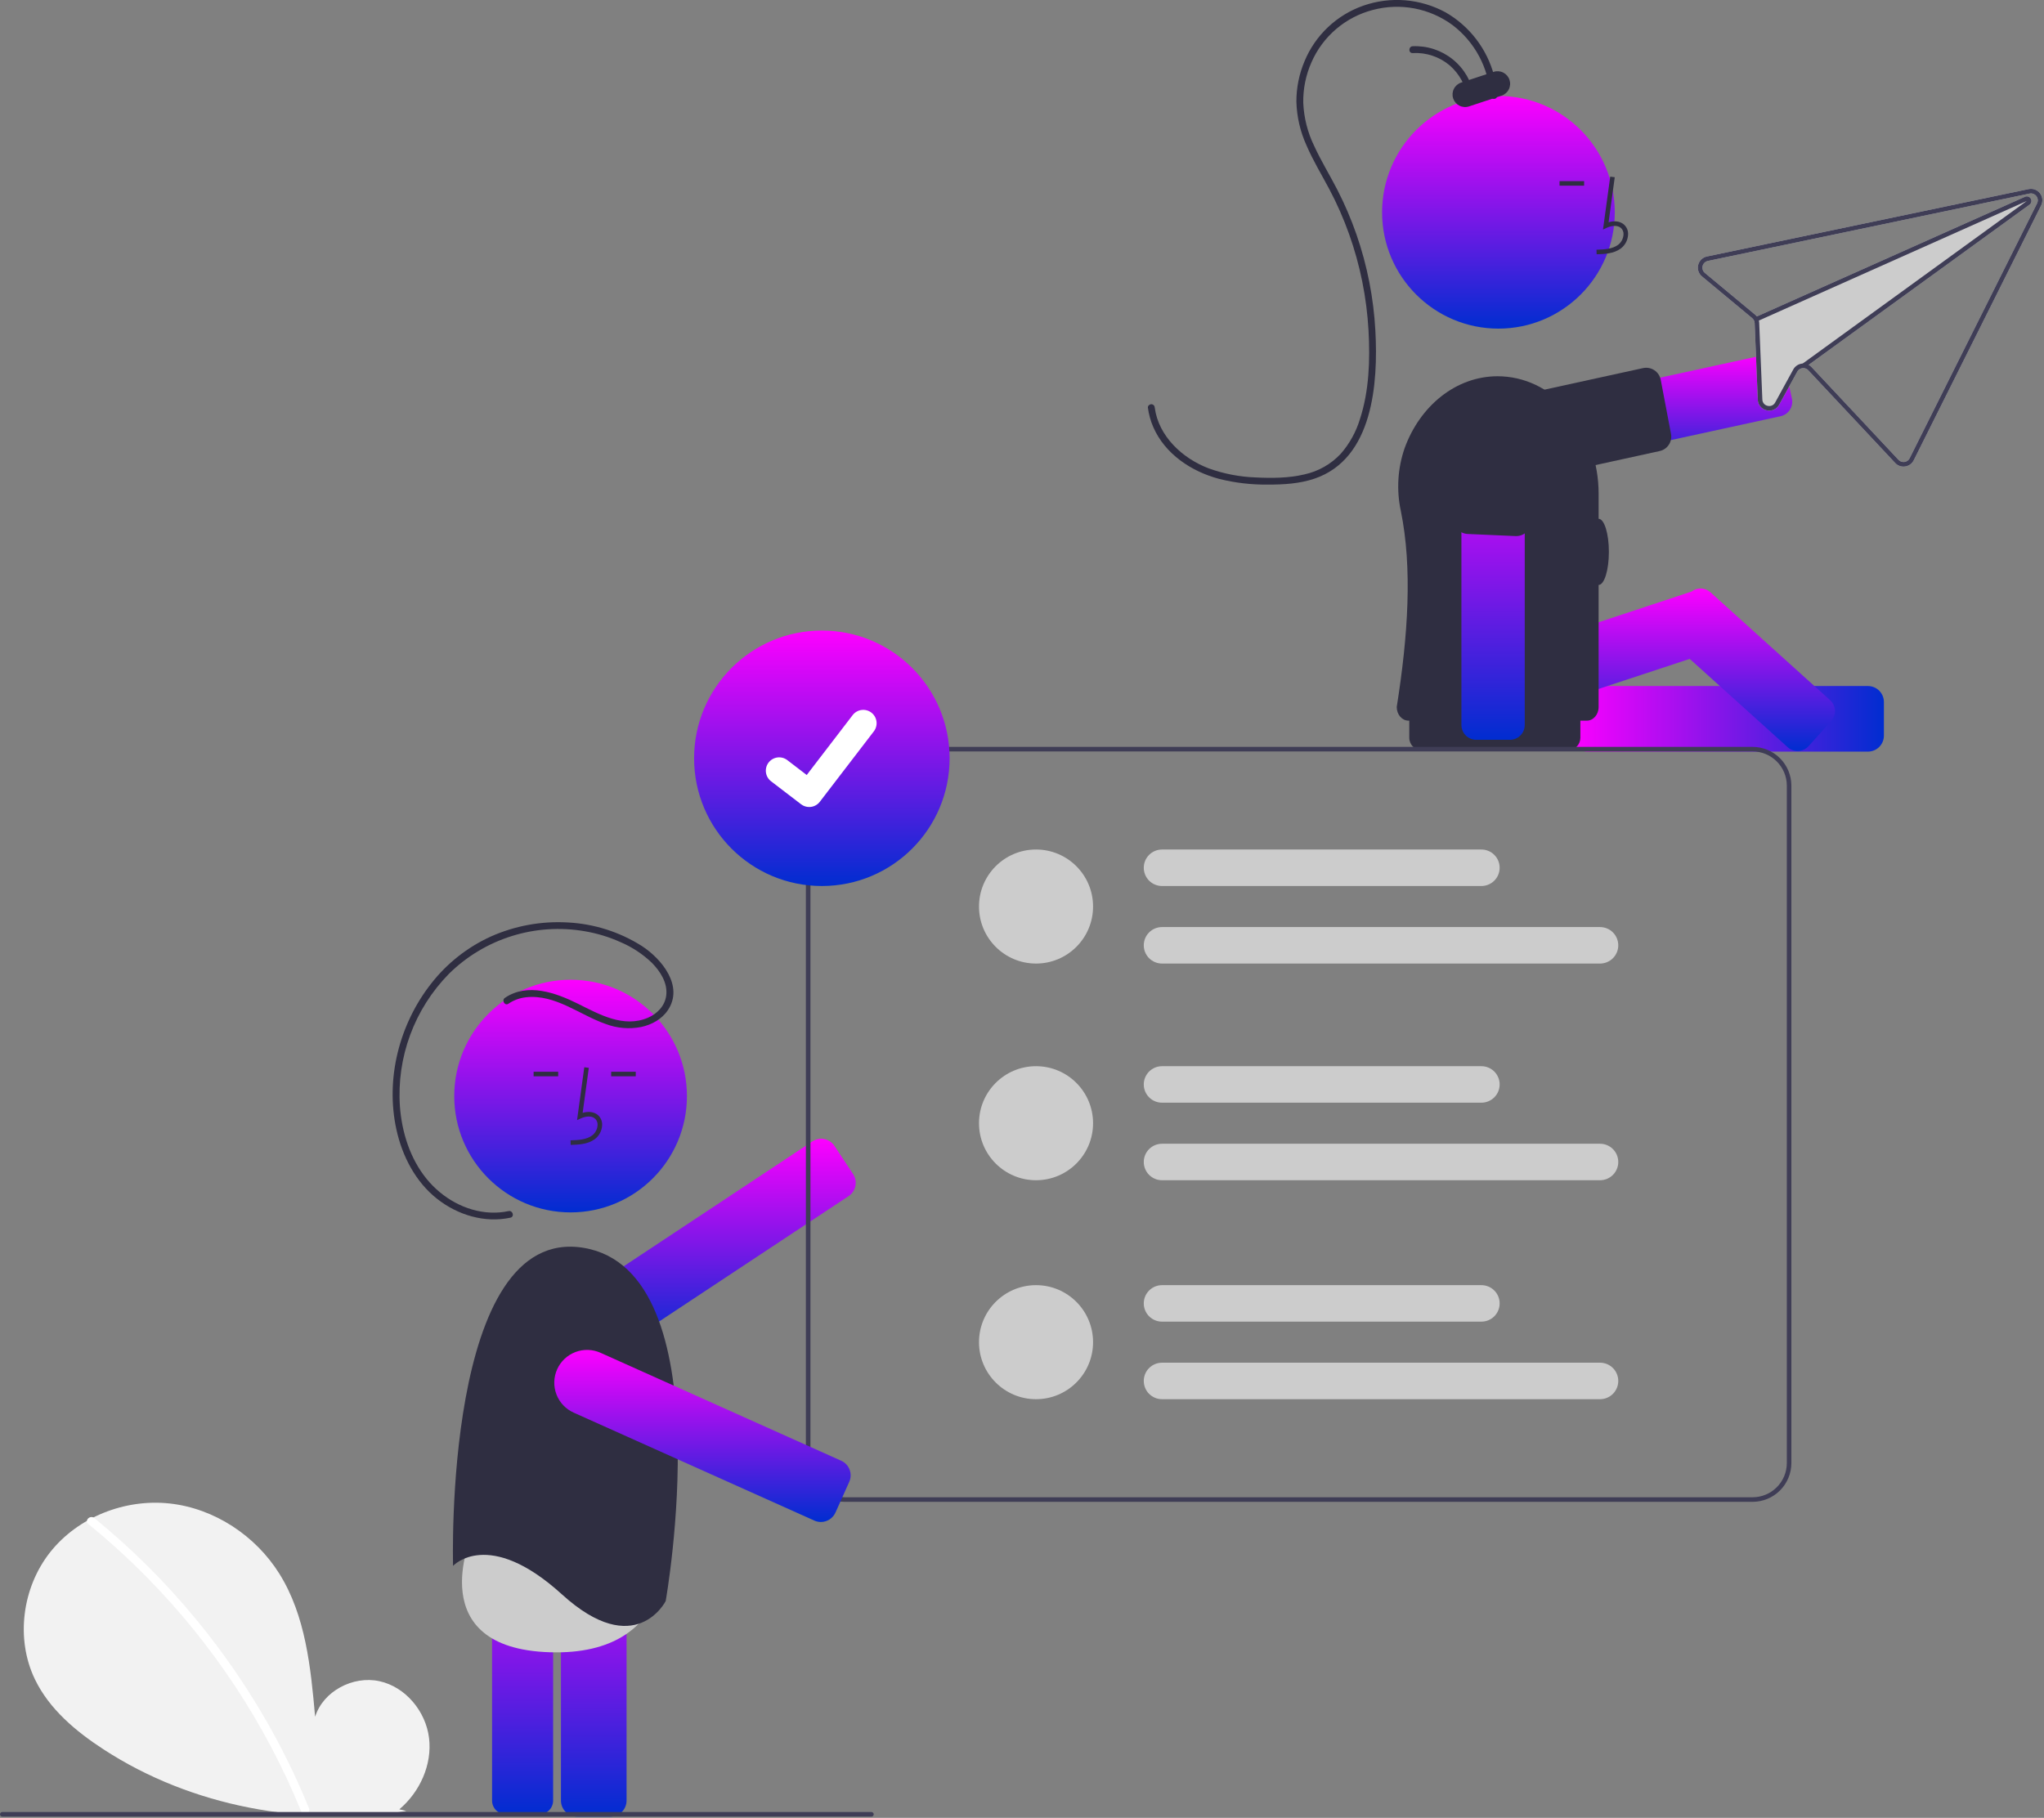 <svg width="896" height="797" viewBox="0 0 896 797" fill="none" xmlns="http://www.w3.org/2000/svg">
<rect x="0" y="0" width="896" height="797" fill="#808080" stroke="none"/>
<g clip-path="url(#clip0_861_5417)">
<path d="M175.05 793.28C184.043 785.682 189.505 773.678 188.072 761.992C186.64 750.307 177.768 739.564 166.259 737.083C154.751 734.601 141.632 741.47 138.136 752.712C136.212 731.038 133.995 708.455 122.472 689.997C112.038 673.284 93.965 661.325 74.379 659.186C54.792 657.046 34.171 665.127 21.955 680.586C9.74 696.045 6.749 718.52 15.304 736.269C21.607 749.343 33.218 759.074 45.384 766.99C84.196 792.245 132.343 800.778 178.156 794.036L175.05 793.28Z" fill="#F2F2F2"/>
<path d="M41.324 665.575C57.485 678.738 72.311 693.461 85.588 709.529C98.867 725.581 110.557 742.883 120.496 761.192C126.05 771.462 131.041 782.028 135.444 792.843C136.341 795.043 132.769 796 131.881 793.825C124.082 774.759 114.434 756.503 103.074 739.319C91.769 722.198 78.829 706.213 64.438 691.59C56.298 683.324 47.709 675.511 38.712 668.187C36.867 666.685 39.495 664.085 41.324 665.575Z" fill="white"/>
<path d="M818.821 329.538H695.807C693.951 329.536 692.171 328.798 690.859 327.486C689.547 326.173 688.809 324.394 688.807 322.538V307.779C688.809 305.923 689.547 304.144 690.859 302.831C692.171 301.519 693.951 300.781 695.807 300.779H818.821C820.677 300.781 822.456 301.519 823.768 302.831C825.08 304.144 825.819 305.923 825.821 307.779V322.538C825.819 324.394 825.08 326.173 823.768 327.486C822.456 328.798 820.677 329.536 818.821 329.538Z" fill="url(#paint0_linear_861_5417)"/>
<path d="M802.221 306.97L749.796 259.701C748.667 258.682 747.215 258.092 745.695 258.034C744.175 257.975 742.683 258.452 741.479 259.382L626.748 297.263C625.112 297.805 623.758 298.974 622.983 300.513C622.208 302.052 622.075 303.836 622.614 305.473L627.241 319.489C627.508 320.3 627.932 321.051 628.489 321.698C629.046 322.346 629.725 322.877 630.488 323.261C631.251 323.645 632.082 323.874 632.934 323.936C633.786 323.999 634.641 323.892 635.452 323.623L740.695 288.873L783.632 327.587C784.822 328.666 786.371 329.262 787.977 329.26C788.091 329.26 788.206 329.257 788.32 329.251C789.173 329.209 790.01 328.998 790.781 328.631C791.552 328.264 792.242 327.748 792.813 327.112L802.696 316.15C803.848 314.869 804.446 313.183 804.357 311.462C804.268 309.741 803.5 308.126 802.221 306.97Z" fill="url(#paint1_linear_861_5417)"/>
<path d="M221.705 660.438C220.114 660.44 218.589 661.072 217.464 662.197C216.339 663.322 215.706 664.847 215.705 666.438V789.452C215.706 791.043 216.339 792.568 217.464 793.693C218.589 794.818 220.114 795.45 221.705 795.452H236.464C238.055 795.45 239.58 794.818 240.705 793.693C241.83 792.568 242.463 791.043 242.464 789.452V666.438C242.463 664.847 241.83 663.322 240.705 662.197C239.58 661.072 238.055 660.44 236.464 660.438H221.705Z" fill="url(#paint2_linear_861_5417)"/>
<path d="M267.656 796.452H252.897C251.041 796.45 249.262 795.712 247.95 794.4C246.637 793.087 245.899 791.308 245.897 789.452V666.438C245.899 664.582 246.637 662.803 247.95 661.491C249.262 660.178 251.041 659.44 252.897 659.438H267.656C269.512 659.44 271.292 660.178 272.604 661.491C273.916 662.803 274.654 664.582 274.656 666.438V789.452C274.654 791.308 273.916 793.087 272.604 794.4C271.292 795.712 269.512 796.45 267.656 796.452Z" fill="url(#paint3_linear_861_5417)"/>
<path d="M291.822 675.975C291.822 675.975 297.398 726.119 241.103 724.416C184.807 722.713 206.71 673.441 206.71 673.441C206.71 673.441 218.474 664.196 248.213 673.138C277.951 682.079 291.822 675.975 291.822 675.975Z" fill="#CCCCCC"/>
<path d="M267.63 590.638C264.538 590.644 261.526 589.652 259.042 587.81C256.558 585.969 254.734 583.376 253.841 580.415C252.947 577.455 253.032 574.286 254.083 571.377C255.133 568.469 257.093 565.977 259.672 564.271L356.1 500.451C356.867 499.944 357.726 499.592 358.628 499.417C359.53 499.241 360.458 499.245 361.359 499.429C362.26 499.612 363.116 499.971 363.878 500.485C364.64 500.999 365.293 501.659 365.801 502.425L373.947 514.733C374.969 516.282 375.336 518.173 374.965 519.991C374.595 521.81 373.519 523.407 371.973 524.433L275.545 588.254C273.199 589.81 270.445 590.64 267.63 590.638Z" fill="url(#paint4_linear_861_5417)"/>
<path d="M250.121 531.559C278.288 531.559 301.121 508.726 301.121 480.559C301.121 452.393 278.288 429.559 250.121 429.559C221.955 429.559 199.121 452.393 199.121 480.559C199.121 508.726 221.955 531.559 250.121 531.559Z" fill="url(#paint5_linear_861_5417)"/>
<path d="M250.159 501.968C253.465 501.877 257.579 501.762 260.749 499.446C261.693 498.729 262.468 497.813 263.021 496.764C263.574 495.715 263.891 494.558 263.949 493.374C264.006 492.532 263.868 491.688 263.546 490.909C263.223 490.129 262.724 489.435 262.089 488.88C260.433 487.481 258.016 487.153 255.411 487.919L258.11 468.193L256.128 467.922L252.955 491.112L254.61 490.353C256.528 489.473 259.161 489.025 260.798 490.408C261.2 490.769 261.513 491.219 261.713 491.721C261.912 492.223 261.994 492.765 261.95 493.303C261.902 494.185 261.664 495.045 261.253 495.827C260.842 496.608 260.268 497.292 259.569 497.831C257.103 499.633 253.823 499.865 250.103 499.969L250.159 501.968Z" fill="#2F2E41"/>
<path d="M278.681 469.895H267.909V471.895H278.681V469.895Z" fill="#2F2E41"/>
<path d="M244.681 469.895H233.909V471.895H244.681V469.895Z" fill="#2F2E41"/>
<path d="M198.605 686.54C198.605 686.54 194.202 536.825 255.849 547.099C317.496 557.374 291.81 701.951 291.81 701.951C291.81 701.951 278.6 728.372 246.308 699.016C214.017 669.66 198.605 686.54 198.605 686.54Z" fill="#2F2E41"/>
<path d="M221.356 437.482C231.279 430.745 243.803 435.322 253.446 440.13C262.81 444.8 273.362 450.742 283.958 446.244C288.096 444.487 291.459 441.051 292.044 436.454C292.74 430.977 289.428 425.85 285.745 422.126C281.742 418.296 277.079 415.222 271.98 413.054C266.982 410.805 261.716 409.204 256.312 408.29C245.607 406.441 234.615 407.176 224.251 410.434C213.887 413.692 204.452 419.379 196.731 427.022C189.262 434.64 183.491 443.753 179.798 453.763C176.105 463.772 174.574 474.45 175.306 485.094C176.148 496.439 179.772 508.007 187.041 516.914C193.862 525.27 204.074 531.144 214.974 531.635C217.645 531.76 220.321 531.543 222.937 530.988C224.82 530.587 225.624 533.478 223.734 533.881C212.382 536.302 200.621 532.705 191.617 525.623C182.139 518.167 176.323 506.88 173.773 495.251C168.894 472.995 175.007 449.045 189.015 431.229C195.932 422.354 204.893 415.284 215.132 410.619C225.708 405.897 237.261 403.777 248.824 404.437C260.355 405.016 271.542 408.561 281.303 414.728C290.034 420.37 299.873 432.331 292.753 442.914C290.091 446.871 285.67 449.282 281.081 450.272C275.815 451.297 270.367 450.822 265.357 448.902C253.951 444.875 243.402 435.874 230.634 437.238C227.852 437.527 225.184 438.501 222.87 440.073C221.268 441.16 219.766 438.562 221.356 437.482Z" fill="#2F2E41"/>
<path d="M657.085 205.201C654.775 203.717 652.957 201.582 651.861 199.065C650.765 196.548 650.44 193.762 650.927 191.061C651.414 188.359 652.692 185.863 654.598 183.887C656.504 181.911 658.953 180.545 661.635 179.961L774.623 155.365C776.307 155 778.068 155.318 779.517 156.25C780.967 157.181 781.988 158.65 782.357 160.333L785.496 174.755C785.678 175.589 785.693 176.451 785.542 177.291C785.39 178.131 785.075 178.933 784.614 179.651C784.152 180.369 783.554 180.99 782.853 181.477C782.152 181.964 781.362 182.308 780.527 182.489L667.539 207.085C667.05 207.192 666.555 207.273 666.056 207.327C662.91 207.67 659.742 206.919 657.085 205.201Z" fill="url(#paint6_linear_861_5417)"/>
<path d="M647.834 197.049C647.767 196.78 647.707 196.509 647.654 196.236C646.725 191.342 648.423 186.19 652.433 181.728C656.788 177.094 662.474 173.926 668.707 172.662L720.218 161.392C721.067 161.207 721.944 161.193 722.798 161.352C723.652 161.511 724.466 161.84 725.191 162.319C725.915 162.798 726.537 163.417 727.018 164.141C727.5 164.864 727.831 165.676 727.994 166.53L732.488 190.203C732.812 191.867 732.471 193.592 731.536 195.006C730.602 196.421 729.149 197.411 727.491 197.765L675.654 209.106C673.317 209.622 670.931 209.884 668.538 209.889C658.326 209.889 649.823 204.915 647.834 197.049Z" fill="#2F2E41"/>
<path d="M656.849 144.077C685.015 144.077 707.849 121.243 707.849 93.077C707.849 64.91 685.015 42.077 656.849 42.077C628.682 42.077 605.849 64.91 605.849 93.077C605.849 121.243 628.682 144.077 656.849 144.077Z" fill="url(#paint7_linear_861_5417)"/>
<path d="M699.886 111.485C703.192 111.394 707.307 111.279 710.476 108.963C711.42 108.246 712.196 107.33 712.749 106.281C713.301 105.232 713.618 104.075 713.677 102.891C713.734 102.049 713.596 101.205 713.273 100.426C712.95 99.647 712.452 98.952 711.816 98.397C710.161 96.999 707.743 96.67 705.138 97.436L707.837 77.71L705.856 77.439L702.682 100.629L704.337 99.87C706.255 98.99 708.889 98.542 710.525 99.925C710.927 100.286 711.24 100.736 711.44 101.238C711.64 101.74 711.721 102.282 711.678 102.82C711.629 103.702 711.392 104.562 710.981 105.344C710.57 106.125 709.995 106.809 709.297 107.348C706.83 109.15 703.55 109.382 699.831 109.486L699.886 111.485Z" fill="#2F2E41"/>
<path d="M694.408 79.412H683.636V81.412H694.408V79.412Z" fill="#2F2E41"/>
<path d="M653.281 41.925C652.906 35.897 651.239 30.019 648.395 24.69C645.55 19.362 641.594 14.706 636.794 11.04C631.835 7.367 626.111 4.86 620.049 3.703C613.987 2.547 607.742 2.772 601.779 4.362C595.854 5.901 590.357 8.766 585.7 12.739C581.043 16.713 577.349 21.692 574.897 27.3C572.428 32.867 571.196 38.904 571.287 44.993C571.559 51.614 573.204 58.107 576.117 64.06C579.124 70.612 582.917 76.759 586.211 83.164C589.456 89.48 592.255 96.015 594.589 102.721C599.337 116.385 602.138 130.65 602.91 145.095C604.134 167.866 601.956 201.109 576.25 209.848C569.713 212.07 562.662 212.484 555.808 212.466C548.59 212.554 541.39 211.711 534.388 209.957C522.252 206.716 510.732 199.107 505.561 187.285C504.37 184.555 503.571 181.67 503.188 178.716C503.081 177.906 503.955 177.224 504.688 177.216C505.083 177.225 505.459 177.386 505.739 177.666C506.018 177.945 506.179 178.321 506.188 178.716C507.863 191.314 518.36 200.975 529.758 205.318C536.417 207.732 543.414 209.085 550.494 209.329C557.54 209.685 564.856 209.63 571.755 208.009C577.897 206.68 583.485 203.503 587.769 198.906C591.588 194.509 594.437 189.356 596.129 183.784C600.186 171.398 600.611 157.781 599.898 144.873C599.091 130.475 596.23 116.267 591.401 102.68C588.961 95.819 586.018 89.148 582.597 82.722C579.254 76.435 575.543 70.327 572.727 63.774C569.978 57.752 568.467 51.239 568.282 44.621C568.26 38.509 569.477 32.456 571.858 26.828C574.199 21.177 577.709 16.085 582.157 11.886C586.605 7.688 591.891 4.478 597.668 2.467C603.545 0.421 609.786 -0.373 615.988 0.135C622.19 0.643 628.218 2.442 633.684 5.417C638.884 8.406 643.439 12.396 647.087 17.156C650.736 21.916 653.404 27.352 654.939 33.15C655.685 36.022 656.135 38.962 656.281 41.925C656.38 43.855 653.379 43.85 653.281 41.925Z" fill="#2F2E41"/>
<path d="M643.308 42.978C642.489 37.414 639.701 32.329 635.451 28.646C630.933 24.859 625.141 22.936 619.256 23.27C617.326 23.367 617.331 20.366 619.256 20.27C625.653 19.982 631.932 22.055 636.9 26.095C641.869 30.135 645.178 35.86 646.2 42.181C646.489 44.07 643.598 44.884 643.308 42.978Z" fill="#2F2E41"/>
<path d="M637.004 43.152C636.547 41.767 636.659 40.257 637.315 38.954C637.971 37.652 639.118 36.663 640.503 36.206L654.746 31.502C656.131 31.045 657.642 31.157 658.944 31.813C660.247 32.469 661.236 33.615 661.693 35.001C662.151 36.386 662.039 37.896 661.383 39.198C660.727 40.501 659.58 41.49 658.195 41.947L643.951 46.65C643.266 46.877 642.542 46.966 641.821 46.913C641.101 46.86 640.398 46.666 639.753 46.341C639.108 46.016 638.533 45.567 638.061 45.02C637.59 44.473 637.231 43.838 637.004 43.152Z" fill="#2F2E41"/>
<path d="M748.235 112.45C747.315 112.645 746.468 113.094 745.791 113.748C745.115 114.401 744.636 115.232 744.41 116.146C744.184 117.059 744.22 118.017 744.514 118.91C744.808 119.804 745.347 120.597 746.071 121.198L768.082 139.487C768.404 139.759 768.67 140.091 768.865 140.465C769.046 140.842 769.148 141.253 769.164 141.671L770.538 175.212C770.563 176.309 770.956 177.366 771.654 178.213C772.353 179.06 773.315 179.648 774.388 179.882L774.427 179.891C775.486 180.15 776.602 180.047 777.596 179.598C778.59 179.15 779.406 178.382 779.913 177.416L787.853 162.937C788.119 162.46 788.51 162.065 788.983 161.793C789.457 161.521 789.995 161.384 790.541 161.395C790.943 161.397 791.34 161.482 791.707 161.645C792.074 161.808 792.404 162.045 792.675 162.341L830.776 202.997C831.325 203.587 832.01 204.034 832.772 204.3C833.533 204.567 834.348 204.643 835.146 204.524C835.941 204.406 836.696 204.098 837.348 203.627C837.999 203.156 838.528 202.535 838.889 201.817L894.756 90.045C895.178 89.204 895.354 88.26 895.264 87.323C895.174 86.385 894.822 85.493 894.247 84.747C893.672 84.001 892.898 83.433 892.015 83.107C891.131 82.782 890.174 82.712 889.252 82.907L887.443 83.285L748.235 112.45ZM747.343 119.662C746.909 119.3 746.586 118.824 746.411 118.287C746.236 117.75 746.215 117.175 746.352 116.627C746.488 116.079 746.776 115.581 747.183 115.189C747.589 114.797 748.098 114.527 748.651 114.411L887.816 85.256L889.668 84.868C890.219 84.754 890.792 84.797 891.32 84.993C891.849 85.189 892.311 85.53 892.656 85.976C893 86.422 893.212 86.956 893.268 87.516C893.323 88.077 893.22 88.642 892.97 89.147L837.104 200.919C836.887 201.35 836.57 201.723 836.178 202.006C835.786 202.288 835.332 202.472 834.854 202.541C834.376 202.611 833.889 202.564 833.433 202.405C832.977 202.245 832.566 201.978 832.236 201.626L794.135 160.971C793.763 160.565 793.323 160.225 792.835 159.968L889.648 89.734C890.028 89.464 890.303 89.069 890.423 88.618C890.543 88.166 890.502 87.687 890.307 87.263C890.111 86.839 889.773 86.497 889.352 86.295C888.931 86.094 888.452 86.046 888 86.16C887.889 86.186 887.781 86.223 887.677 86.271L770.128 138.742C769.901 138.45 769.641 138.184 769.354 137.951L747.343 119.662Z" fill="#CCCCCC"/>
<path d="M748.235 112.45C747.315 112.645 746.468 113.094 745.791 113.748C745.115 114.401 744.636 115.232 744.41 116.146C744.184 117.059 744.22 118.017 744.514 118.91C744.808 119.804 745.347 120.597 746.071 121.198L768.082 139.487C768.404 139.759 768.67 140.091 768.865 140.465C769.046 140.842 769.148 141.253 769.164 141.671L770.538 175.212C770.563 176.309 770.956 177.366 771.654 178.213C772.353 179.06 773.315 179.648 774.388 179.882L774.427 179.891C775.486 180.15 776.602 180.047 777.596 179.598C778.59 179.15 779.406 178.382 779.913 177.416L787.853 162.937C788.119 162.46 788.51 162.065 788.983 161.793C789.457 161.521 789.995 161.384 790.541 161.395C790.943 161.397 791.34 161.482 791.707 161.645C792.074 161.808 792.404 162.045 792.675 162.341L830.776 202.997C831.325 203.587 832.01 204.034 832.772 204.3C833.533 204.567 834.348 204.643 835.146 204.524C835.941 204.406 836.696 204.098 837.348 203.627C837.999 203.156 838.528 202.535 838.889 201.817L894.756 90.045C895.178 89.204 895.354 88.26 895.264 87.323C895.174 86.385 894.822 85.493 894.247 84.747C893.672 84.001 892.898 83.433 892.015 83.107C891.131 82.782 890.174 82.712 889.252 82.907L887.443 83.285L748.235 112.45ZM747.343 119.662C746.909 119.3 746.586 118.824 746.411 118.287C746.236 117.75 746.215 117.175 746.352 116.627C746.488 116.079 746.776 115.581 747.183 115.189C747.589 114.797 748.098 114.527 748.651 114.411L887.816 85.256L889.668 84.868C890.219 84.754 890.792 84.797 891.32 84.993C891.849 85.189 892.311 85.53 892.656 85.976C893 86.422 893.212 86.956 893.268 87.516C893.323 88.077 893.22 88.642 892.97 89.147L837.104 200.919C836.887 201.35 836.57 201.723 836.178 202.006C835.786 202.288 835.332 202.472 834.854 202.541C834.376 202.611 833.889 202.564 833.433 202.405C832.977 202.245 832.566 201.978 832.236 201.626L794.135 160.971C793.763 160.565 793.323 160.225 792.835 159.968C792.137 159.594 791.359 159.395 790.567 159.39C790.455 159.386 790.341 159.39 790.227 159.395L790.218 159.393C789.368 159.437 788.545 159.697 787.825 160.149C787.104 160.601 786.512 161.229 786.102 161.974L778.161 176.464C777.857 177.045 777.366 177.507 776.767 177.775C776.169 178.043 775.497 178.1 774.861 177.938L774.842 177.934C774.196 177.798 773.616 177.447 773.197 176.938C772.778 176.429 772.545 175.792 772.535 175.133L771.162 141.592C771.151 141.238 771.1 140.886 771.01 140.542L771.013 140.533C770.928 140.203 770.808 139.884 770.656 139.58C770.51 139.282 770.333 139.002 770.128 138.742C769.901 138.45 769.641 138.184 769.354 137.951L747.343 119.662Z" fill="#3F3D56"/>
<path d="M770.128 138.742L887.677 86.271C887.781 86.223 887.889 86.186 887.999 86.16C888.452 86.046 888.931 86.094 889.352 86.295C889.773 86.497 890.111 86.839 890.306 87.263C890.502 87.687 890.543 88.166 890.423 88.618C890.302 89.069 890.028 89.464 889.648 89.734L792.835 159.968L791.127 161.21L789.957 159.59L790.218 159.393L790.227 159.395L888.468 88.112L771.013 140.533L771.01 140.542L770.499 140.764L769.683 138.938L770.128 138.742Z" fill="#3F3D56"/>
<path d="M623.264 297.96C621.806 297.962 620.408 298.542 619.377 299.573C618.345 300.604 617.765 302.002 617.764 303.46V323.46C617.765 324.918 618.345 326.316 619.377 327.347C620.408 328.378 621.806 328.958 623.264 328.96H687.264C688.722 328.958 690.12 328.378 691.151 327.347C692.182 326.316 692.762 324.918 692.764 323.46V303.46C692.762 302.002 692.182 300.604 691.151 299.573C690.12 298.542 688.722 297.962 687.264 297.96H623.264Z" fill="#2F2E41"/>
<path d="M615.718 196.51C612.663 205.367 612.093 214.892 614.071 224.05C619.157 248.984 617.264 278.461 612.264 309.96C612.264 313.274 614.572 315.96 617.419 315.96H695.608C698.456 315.96 700.764 313.274 700.764 309.96V216.46C700.764 188.83 681.981 166.22 658.49 165.02C657.837 164.98 657.175 164.96 656.514 164.96C638.187 164.96 622.428 177.99 615.718 196.51Z" fill="#2F2E41"/>
<path d="M640.62 317.861V202.227C640.62 198.545 642.082 195.015 644.685 192.412C647.288 189.809 650.819 188.347 654.5 188.347C658.181 188.347 661.711 189.809 664.314 192.412C666.917 195.015 668.38 198.545 668.38 202.227V317.861C668.378 319.584 667.692 321.236 666.474 322.455C665.255 323.673 663.603 324.359 661.88 324.361H647.12C645.397 324.359 643.745 323.673 642.526 322.455C641.307 321.236 640.622 319.584 640.62 317.861Z" fill="url(#paint8_linear_861_5417)"/>
<path d="M664.362 235.038L643.383 234.114C641.661 234.037 640.041 233.279 638.877 232.008C637.713 230.737 637.101 229.056 637.175 227.335L638.648 193.867C638.742 191.633 639.275 189.439 640.217 187.412C641.159 185.384 642.492 183.563 644.139 182.051C645.786 180.539 647.715 179.367 649.816 178.602C651.917 177.837 654.148 177.494 656.381 177.592C658.615 177.69 660.807 178.228 662.833 179.175C664.858 180.122 666.677 181.459 668.185 183.11C669.693 184.76 670.86 186.692 671.62 188.795C672.381 190.897 672.719 193.129 672.615 195.362L671.142 228.83C671.068 230.502 670.353 232.08 669.145 233.238C667.937 234.395 666.329 235.042 664.656 235.044C664.558 235.044 664.461 235.042 664.362 235.038Z" fill="#2F2E41"/>
<path d="M700.764 256.46C703.249 256.46 705.264 249.968 705.264 241.96C705.264 233.952 703.249 227.46 700.764 227.46C698.279 227.46 696.264 233.952 696.264 241.96C696.264 249.968 698.279 256.46 700.764 256.46Z" fill="#2F2E41"/>
<path d="M454.15 422.46C467.957 422.46 479.15 411.267 479.15 397.46C479.15 383.653 467.957 372.46 454.15 372.46C440.342 372.46 429.15 383.653 429.15 397.46C429.15 411.267 440.342 422.46 454.15 422.46Z" fill="#CCCCCC"/>
<path d="M701.378 422.46H509.378C507.256 422.46 505.221 421.617 503.721 420.117C502.221 418.616 501.378 416.582 501.378 414.46C501.378 412.338 502.221 410.303 503.721 408.803C505.221 407.303 507.256 406.46 509.378 406.46H701.378C703.5 406.46 705.534 407.303 707.035 408.803C708.535 410.303 709.378 412.338 709.378 414.46C709.378 416.582 708.535 418.616 707.035 420.117C705.534 421.617 703.5 422.46 701.378 422.46Z" fill="#CCCCCC"/>
<path d="M649.378 388.46H509.378C507.256 388.46 505.221 387.617 503.721 386.117C502.221 384.616 501.378 382.582 501.378 380.46C501.378 378.338 502.221 376.303 503.721 374.803C505.221 373.303 507.256 372.46 509.378 372.46H649.378C651.5 372.46 653.534 373.303 655.035 374.803C656.535 376.303 657.378 378.338 657.378 380.46C657.378 382.582 656.535 384.616 655.035 386.117C653.534 387.617 651.5 388.46 649.378 388.46Z" fill="#CCCCCC"/>
<path d="M454.15 517.46C467.957 517.46 479.15 506.267 479.15 492.46C479.15 478.653 467.957 467.46 454.15 467.46C440.342 467.46 429.15 478.653 429.15 492.46C429.15 506.267 440.342 517.46 454.15 517.46Z" fill="#CCCCCC"/>
<path d="M701.378 517.46H509.378C507.256 517.46 505.221 516.617 503.721 515.117C502.221 513.617 501.378 511.582 501.378 509.46C501.378 507.338 502.221 505.303 503.721 503.803C505.221 502.303 507.256 501.46 509.378 501.46H701.378C703.5 501.46 705.534 502.303 707.035 503.803C708.535 505.303 709.378 507.338 709.378 509.46C709.378 511.582 708.535 513.617 707.035 515.117C705.534 516.617 703.5 517.46 701.378 517.46Z" fill="#CCCCCC"/>
<path d="M649.378 483.46H509.378C507.256 483.46 505.221 482.617 503.721 481.117C502.221 479.617 501.378 477.582 501.378 475.46C501.378 473.338 502.221 471.303 503.721 469.803C505.221 468.303 507.256 467.46 509.378 467.46H649.378C651.5 467.46 653.534 468.303 655.035 469.803C656.535 471.303 657.378 473.338 657.378 475.46C657.378 477.582 656.535 479.617 655.035 481.117C653.534 482.617 651.5 483.46 649.378 483.46Z" fill="#CCCCCC"/>
<path d="M454.15 613.46C467.957 613.46 479.15 602.267 479.15 588.46C479.15 574.653 467.957 563.46 454.15 563.46C440.342 563.46 429.15 574.653 429.15 588.46C429.15 602.267 440.342 613.46 454.15 613.46Z" fill="#CCCCCC"/>
<path d="M701.378 613.46H509.378C507.256 613.46 505.221 612.617 503.721 611.117C502.221 609.617 501.378 607.582 501.378 605.46C501.378 603.338 502.221 601.303 503.721 599.803C505.221 598.303 507.256 597.46 509.378 597.46H701.378C703.5 597.46 705.534 598.303 707.035 599.803C708.535 601.303 709.378 603.338 709.378 605.46C709.378 607.582 708.535 609.617 707.035 611.117C705.534 612.617 703.5 613.46 701.378 613.46Z" fill="#CCCCCC"/>
<path d="M649.378 579.46H509.378C507.256 579.46 505.221 578.617 503.721 577.117C502.221 575.617 501.378 573.582 501.378 571.46C501.378 569.338 502.221 567.303 503.721 565.803C505.221 564.303 507.256 563.46 509.378 563.46H649.378C651.5 563.46 653.534 564.303 655.035 565.803C656.535 567.303 657.378 569.338 657.378 571.46C657.378 573.582 656.535 575.617 655.035 577.117C653.534 578.617 651.5 579.46 649.378 579.46Z" fill="#CCCCCC"/>
<path d="M768.264 658.46H370.264C365.757 658.455 361.436 656.662 358.249 653.475C355.062 650.288 353.269 645.967 353.264 641.46V344.46C353.269 339.953 355.062 335.632 358.249 332.445C361.436 329.258 365.757 327.465 370.264 327.46H768.264C772.771 327.465 777.092 329.258 780.279 332.445C783.466 335.632 785.259 339.953 785.264 344.46V641.46C785.259 645.967 783.466 650.288 780.279 653.475C777.092 656.662 772.771 658.455 768.264 658.46ZM370.264 329.46C366.287 329.464 362.474 331.046 359.662 333.858C356.85 336.67 355.268 340.483 355.264 344.46V641.46C355.268 645.437 356.85 649.249 359.662 652.062C362.474 654.874 366.287 656.455 370.264 656.46H768.264C772.241 656.455 776.053 654.874 778.865 652.062C781.678 649.249 783.259 645.437 783.264 641.46V344.46C783.259 340.483 781.678 336.67 778.865 333.858C776.053 331.046 772.241 329.464 768.264 329.46H370.264Z" fill="#3F3D56"/>
<path d="M360.264 388.46C391.192 388.46 416.264 363.388 416.264 332.46C416.264 301.532 391.192 276.46 360.264 276.46C329.336 276.46 304.264 301.532 304.264 332.46C304.264 363.388 329.336 388.46 360.264 388.46Z" fill="url(#paint9_linear_861_5417)"/>
<path d="M354.713 353.822C353.453 353.825 352.226 353.417 351.218 352.662L351.156 352.615L337.995 342.539C337.386 342.072 336.874 341.489 336.49 340.824C336.106 340.16 335.856 339.426 335.755 338.665C335.654 337.904 335.705 337.13 335.903 336.388C336.101 335.646 336.443 334.951 336.91 334.341C337.377 333.732 337.96 333.22 338.624 332.836C339.289 332.452 340.023 332.202 340.784 332.101C341.545 332 342.319 332.051 343.061 332.249C343.803 332.447 344.498 332.789 345.108 333.256L353.632 339.793L373.776 313.522C374.243 312.912 374.826 312.401 375.491 312.017C376.156 311.633 376.889 311.383 377.651 311.283C378.412 311.182 379.185 311.233 379.927 311.431C380.669 311.63 381.364 311.972 381.974 312.439L381.848 312.61L381.977 312.442C383.206 313.387 384.01 314.78 384.213 316.317C384.416 317.854 384.001 319.408 383.059 320.64L359.365 351.541C358.817 352.253 358.112 352.829 357.305 353.225C356.498 353.62 355.611 353.825 354.713 353.822Z" fill="white"/>
<path d="M359.834 667.297C358.849 667.298 357.876 667.089 356.979 666.684L251.474 619.354C249.75 618.582 248.195 617.478 246.898 616.104C245.6 614.731 244.586 613.115 243.914 611.35C243.241 609.585 242.923 607.704 242.977 605.816C243.032 603.927 243.458 602.068 244.231 600.344C245.004 598.621 246.109 597.066 247.484 595.77C248.858 594.474 250.474 593.461 252.24 592.789C254.006 592.118 255.887 591.801 257.775 591.857C259.663 591.913 261.522 592.34 263.245 593.115L368.75 640.444C369.589 640.82 370.345 641.358 370.976 642.027C371.607 642.695 372.1 643.481 372.427 644.34C372.754 645.2 372.909 646.115 372.882 647.033C372.856 647.952 372.648 648.857 372.272 649.696L366.231 663.162C365.676 664.394 364.777 665.44 363.642 666.173C362.507 666.907 361.185 667.297 359.834 667.297Z" fill="url(#paint10_linear_861_5417)"/>
<path d="M382 796.46H1C0.735 796.46 0.48 796.355 0.293 796.167C0.105 795.98 0 795.725 0 795.46C0 795.195 0.105 794.94 0.293 794.753C0.48 794.565 0.735 794.46 1 794.46H382C382.265 794.46 382.52 794.565 382.707 794.753C382.895 794.94 383 795.195 383 795.46C383 795.725 382.895 795.98 382.707 796.167C382.52 796.355 382.265 796.46 382 796.46Z" fill="#3F3D56"/>
</g>
<defs>
<linearGradient id="paint0_linear_861_5417" x1="688.807" y1="315.158" x2="825.821" y2="315.158" gradientUnits="userSpaceOnUse">
<stop stop-color="#FD00FF"/>
<stop offset="1" stop-color="#002DD0"/>
</linearGradient>
<linearGradient id="paint1_linear_861_5417" x1="713.327" y1="258.029" x2="713.327" y2="329.26" gradientUnits="userSpaceOnUse">
<stop stop-color="#FD00FF"/>
<stop offset="1" stop-color="#002DD0"/>
</linearGradient>
<linearGradient id="paint2_linear_861_5417" x1="229.084" y1="660.438" x2="229.084" y2="795.452" gradientUnits="userSpaceOnUse">
<stop stop-color="#FD00FF"/>
<stop offset="1" stop-color="#002DD0"/>
</linearGradient>
<linearGradient id="paint3_linear_861_5417" x1="260.277" y1="659.438" x2="260.277" y2="796.452" gradientUnits="userSpaceOnUse">
<stop stop-color="#FD00FF"/>
<stop offset="1" stop-color="#002DD0"/>
</linearGradient>
<linearGradient id="paint4_linear_861_5417" x1="314.167" y1="499.288" x2="314.167" y2="590.638" gradientUnits="userSpaceOnUse">
<stop stop-color="#FD00FF"/>
<stop offset="1" stop-color="#002DD0"/>
</linearGradient>
<linearGradient id="paint5_linear_861_5417" x1="250.121" y1="429.559" x2="250.121" y2="531.559" gradientUnits="userSpaceOnUse">
<stop stop-color="#FD00FF"/>
<stop offset="1" stop-color="#002DD0"/>
</linearGradient>
<linearGradient id="paint6_linear_861_5417" x1="718.176" y1="155.217" x2="718.176" y2="207.408" gradientUnits="userSpaceOnUse">
<stop stop-color="#FD00FF"/>
<stop offset="1" stop-color="#002DD0"/>
</linearGradient>
<linearGradient id="paint7_linear_861_5417" x1="656.849" y1="42.077" x2="656.849" y2="144.077" gradientUnits="userSpaceOnUse">
<stop stop-color="#FD00FF"/>
<stop offset="1" stop-color="#002DD0"/>
</linearGradient>
<linearGradient id="paint8_linear_861_5417" x1="654.5" y1="188.347" x2="654.5" y2="324.361" gradientUnits="userSpaceOnUse">
<stop stop-color="#FD00FF"/>
<stop offset="1" stop-color="#002DD0"/>
</linearGradient>
<linearGradient id="paint9_linear_861_5417" x1="360.264" y1="276.46" x2="360.264" y2="388.46" gradientUnits="userSpaceOnUse">
<stop stop-color="#FD00FF"/>
<stop offset="1" stop-color="#002DD0"/>
</linearGradient>
<linearGradient id="paint10_linear_861_5417" x1="307.928" y1="591.851" x2="307.928" y2="667.297" gradientUnits="userSpaceOnUse">
<stop stop-color="#FD00FF"/>
<stop offset="1" stop-color="#002DD0"/>
</linearGradient>
<clipPath id="clip0_861_5417">
<rect width="895.287" height="796.46" fill="white"/>
</clipPath>
</defs>
</svg>
